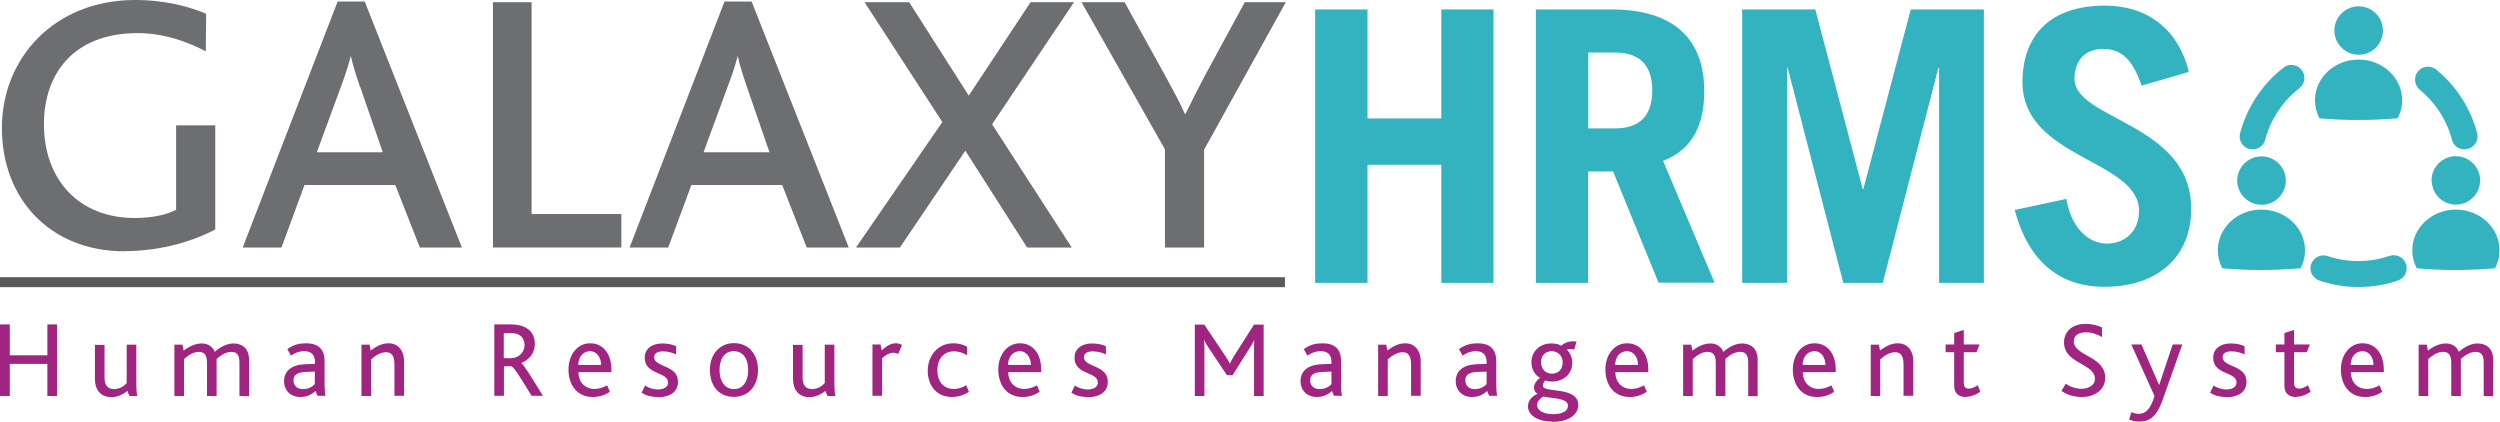 <?xml version="1.0" encoding="UTF-8"?>
<svg id="Layer_1" data-name="Layer 1" xmlns="http://www.w3.org/2000/svg" viewBox="0 0 145.65 24.56">
  <defs>
    <style>
      .cls-1 {
        fill: #9f2580;
      }

      .cls-2 {
        fill: #6d6e71;
      }

      .cls-3 {
        fill: #33b3c0;
      }

      .cls-4 {
        fill: #58595b;
      }
    </style>
  </defs>
  <path class="cls-2" d="m7.26,14.64C2.91,14.64.11,11.58.11,7.46S3.21,0,7.87,0c1.82,0,3.21.41,4.14.8l-.02,2.19c-1.04-.54-2.41-1.06-3.97-1.06-3.71,0-5.46,2.34-5.46,5.31,0,3.21,2.02,5.46,5.29,5.46,1.06,0,1.89-.2,2.41-.48v-4.92h2.28v6.07c-1.15.61-3.03,1.26-5.27,1.26"/>
  <path class="cls-2" d="m20.97,5.05c-.24-.71-.43-1.3-.52-1.76h-.02c-.13.5-.3,1.06-.56,1.74l-1.41,3.84h3.84l-1.32-3.82Zm3.49,9.37l-1.43-3.64h-5.29l-1.34,3.64h-2.26L19.67.09h1.58l5.66,14.33h-2.45Z"/>
  <polygon class="cls-2" points="28.72 14.42 28.72 .13 30.97 .13 30.97 12.47 36.2 12.47 36.2 14.42 28.72 14.42"/>
  <path class="cls-2" d="m43.51,5.05c-.24-.71-.43-1.3-.52-1.76h-.02c-.13.5-.3,1.06-.57,1.74l-1.41,3.84h3.84l-1.32-3.82Zm3.49,9.37l-1.43-3.64h-5.29l-1.35,3.64h-2.25L42.21.09h1.58l5.66,14.33h-2.45Z"/>
  <polygon class="cls-2" points="57.8 7.24 62.44 14.42 59.84 14.42 56.24 8.78 52.43 14.42 49.87 14.42 54.9 7.11 50.37 .13 52.97 .13 56.44 5.57 60.04 .13 62.57 .13 57.8 7.24"/>
  <path class="cls-2" d="m70.15,8.74v5.68h-2.28v-5.72L63.01.13h2.51l2.36,4.27c.37.69.85,1.54,1.15,2.23h.04c.33-.69.76-1.52,1.11-2.19l2.34-4.31h2.39l-4.77,8.61Z"/>
  <polyline class="cls-4" points="0 16.73 74.86 16.73 74.86 16.15 0 16.15"/>
  <polygon class="cls-1" points="2.76 23.07 2.76 21.2 .57 21.2 .57 23.07 0 23.07 0 18.9 .57 18.9 .57 20.7 2.76 20.7 2.76 18.9 3.32 18.9 3.32 23.07 2.76 23.07"/>
  <path class="cls-1" d="m7.54,23.07l-.12-.3c-.22.19-.56.37-.95.37s-.94-.21-.94-1.09v-1.96h.56v1.92c0,.45.2.66.56.66.33,0,.6-.2.73-.35v-2.24h.56v1.88c0,.78.02.98.06,1.11h-.45Z"/>
  <path class="cls-1" d="m13.95,23.07v-1.92c0-.37-.08-.65-.46-.65-.36,0-.65.22-.87.41,0,.04,0,.1,0,.15v2.01h-.56v-1.91c0-.37-.08-.66-.47-.66-.36,0-.64.22-.87.42v2.15h-.56v-2.99h.47l.07.35c.37-.29.73-.42,1.06-.42.37,0,.64.2.75.49.33-.3.74-.49,1.08-.49.47,0,.92.23.92.97v2.1h-.56Z"/>
  <path class="cls-1" d="m18.34,21.65l-.54.02c-.49.02-.7.18-.7.49,0,.28.18.51.55.51.35,0,.56-.16.69-.29v-.72Zm.16,1.41l-.12-.28c-.19.18-.47.35-.9.35-.51,0-.93-.35-.93-.93s.43-.95,1.22-.98l.58-.02v-.11c0-.46-.26-.63-.62-.63s-.61.14-.78.26l-.21-.38c.37-.27.71-.34,1.09-.34.62,0,1.08.26,1.08,1.04v1c0,.71.02.92.06,1.02h-.47Z"/>
  <path class="cls-1" d="m22.98,23.07v-1.81c0-.35-.06-.74-.49-.74-.33,0-.64.21-.87.42v2.13h-.56v-2.99h.47l.07.34c.34-.25.64-.42,1.06-.42s.88.3.88,1.06v2h-.56Z"/>
  <path class="cls-1" d="m29.74,19.4h-.39v1.47h.41c.46,0,.8-.35.8-.76,0-.38-.21-.71-.81-.71m1.22,3.66c-.66-1.07-1.02-1.69-1.19-1.72h-.42v1.72h-.56v-4.16h.95c1.01,0,1.41.51,1.41,1.14,0,.58-.38.95-.8,1.11h0c.15.08.61.84,1.27,1.91h-.66Z"/>
  <path class="cls-1" d="m34.37,20.46c-.42,0-.68.37-.68.8h1.33c0-.39-.22-.8-.65-.8m-.67,1.23c0,.53.34.97.94.97.26,0,.52-.09.73-.21l.16.37c-.26.2-.64.31-.99.31-.97,0-1.42-.76-1.42-1.6s.5-1.53,1.26-1.53,1.24.61,1.24,1.54v.14h-1.91Z"/>
  <path class="cls-1" d="m38.34,23.13c-.45,0-.75-.11-.96-.25l.2-.42c.16.11.43.23.75.23.35,0,.59-.15.59-.4,0-.66-1.36-.42-1.36-1.46,0-.45.35-.82,1.04-.82.33,0,.58.07.79.16v.48c-.22-.1-.45-.18-.77-.18-.29,0-.51.1-.51.34,0,.6,1.39.44,1.39,1.43,0,.64-.54.9-1.15.9"/>
  <path class="cls-1" d="m41.92,21.56c0,.66.32,1.11.84,1.11s.83-.45.83-1.11-.3-1.1-.84-1.1-.83.44-.83,1.1m1.83-1.16c.27.28.41.68.41,1.16s-.15.89-.42,1.17c-.25.25-.59.39-.99.39s-.72-.13-.96-.37c-.28-.28-.43-.7-.43-1.19s.15-.89.42-1.17c.25-.25.58-.4.98-.4s.75.15,1,.4"/>
  <path class="cls-1" d="m48.21,23.07l-.12-.3c-.22.19-.56.37-.95.37s-.94-.21-.94-1.09v-1.96h.56v1.92c0,.45.2.66.56.66.33,0,.6-.2.73-.35v-2.24h.56v1.88c0,.78.02.98.06,1.11h-.45Z"/>
  <path class="cls-1" d="m52.33,20.62c-.08-.04-.19-.07-.31-.07-.18,0-.44.13-.63.33v2.18h-.56v-2.99h.47l.07.34c.37-.34.61-.41.84-.41.14,0,.26.05.34.1l-.22.52Z"/>
  <path class="cls-1" d="m55.46,23.13c-.93,0-1.41-.71-1.41-1.53s.54-1.6,1.5-1.6c.32,0,.59.09.79.2v.5c-.2-.13-.45-.23-.78-.23-.59,0-.95.47-.95,1.1s.34,1.09.95,1.09c.31,0,.54-.1.73-.22l.16.39c-.23.15-.59.3-.98.3"/>
  <path class="cls-1" d="m59.41,20.46c-.42,0-.68.37-.68.8h1.33c0-.39-.22-.8-.65-.8m-.67,1.23c0,.53.34.97.94.97.26,0,.52-.09.73-.21l.16.37c-.26.2-.64.31-.99.31-.97,0-1.42-.76-1.42-1.6s.5-1.53,1.26-1.53,1.24.61,1.24,1.54v.14h-1.91Z"/>
  <path class="cls-1" d="m63.38,23.13c-.45,0-.75-.11-.96-.25l.2-.42c.16.11.43.23.75.23.35,0,.59-.15.59-.4,0-.66-1.36-.42-1.36-1.46,0-.45.35-.82,1.04-.82.33,0,.58.07.79.16v.48c-.22-.1-.45-.18-.77-.18-.29,0-.51.1-.51.34,0,.6,1.39.44,1.39,1.43,0,.64-.54.9-1.15.9"/>
  <path class="cls-1" d="m73.06,23.07v-2.83c0-.15,0-.25.01-.44h0c-.07.17-.16.31-.23.42l-1.03,1.64h-.33l-1.1-1.65c-.07-.11-.15-.22-.23-.41h-.01c.03.2.03.29.03.44v2.83h-.56v-4.16h.55l1.26,1.88c.11.17.18.28.23.39h.01c.05-.11.1-.22.21-.4l1.19-1.87h.56v4.16h-.56Z"/>
  <path class="cls-1" d="m77.56,21.65l-.54.02c-.49.02-.69.18-.69.49,0,.28.18.51.55.51.35,0,.56-.16.69-.29v-.72Zm.16,1.41l-.12-.28c-.19.18-.47.35-.9.35-.51,0-.93-.35-.93-.93s.43-.95,1.22-.98l.58-.02v-.11c0-.46-.26-.63-.62-.63s-.61.14-.78.26l-.21-.38c.37-.27.71-.34,1.09-.34.62,0,1.08.26,1.08,1.04v1c0,.71.02.92.06,1.02h-.47Z"/>
  <path class="cls-1" d="m82.21,23.07v-1.81c0-.35-.06-.74-.49-.74-.33,0-.64.21-.87.42v2.13h-.56v-2.99h.47l.07.34c.34-.25.64-.42,1.06-.42s.88.3.88,1.06v2h-.56Z"/>
  <path class="cls-1" d="m86.6,21.65l-.54.02c-.49.02-.69.18-.69.49,0,.28.18.51.55.51.35,0,.56-.16.69-.29v-.72Zm.16,1.41l-.12-.28c-.19.18-.47.35-.9.35-.51,0-.93-.35-.93-.93s.43-.95,1.22-.98l.58-.02v-.11c0-.46-.26-.63-.62-.63s-.61.14-.78.26l-.21-.38c.37-.27.71-.34,1.09-.34.62,0,1.08.26,1.08,1.04v1c0,.71.02.92.06,1.02h-.47Z"/>
  <path class="cls-1" d="m89.78,21.1c0,.38.25.67.63.67.36,0,.63-.23.63-.66,0-.37-.26-.65-.64-.65-.36,0-.62.25-.62.64m.14,2c-.14.09-.37.24-.37.5,0,.29.35.53.92.53s.88-.19.88-.49c0-.49-1.06-.42-1.43-.54m.51,1.46c-.9,0-1.41-.4-1.41-.89,0-.33.23-.58.56-.73-.16-.09-.21-.23-.21-.37,0-.16.11-.37.35-.56-.32-.17-.5-.53-.5-.91,0-.61.48-1.09,1.15-1.09.23,0,.4.03.54.11.04.02.05.01.08,0,.16-.15.46-.28.86-.22l-.14.47c-.16-.04-.31-.05-.43,0,.2.2.32.45.32.77,0,.65-.5,1.09-1.19,1.09-.15,0-.27-.02-.39-.06-.07.1-.13.18-.13.31,0,.44,2.06,0,2.06,1.12,0,.5-.47.98-1.54.98"/>
  <path class="cls-1" d="m94.78,20.46c-.42,0-.68.37-.68.8h1.33c0-.39-.21-.8-.65-.8m-.67,1.23c0,.53.34.97.94.97.26,0,.52-.09.73-.21l.16.37c-.26.2-.64.31-.99.31-.97,0-1.42-.76-1.42-1.6s.5-1.53,1.26-1.53,1.24.61,1.24,1.54v.14h-1.91Z"/>
  <path class="cls-1" d="m101.85,23.07v-1.92c0-.37-.08-.65-.46-.65-.36,0-.65.22-.87.41,0,.04,0,.1,0,.15v2.01h-.56v-1.91c0-.37-.08-.66-.47-.66-.36,0-.64.22-.87.42v2.15h-.56v-2.99h.47l.07.35c.37-.29.73-.42,1.05-.42.37,0,.64.2.75.49.33-.3.74-.49,1.08-.49.47,0,.92.23.92.97v2.1h-.56Z"/>
  <path class="cls-1" d="m105.7,20.46c-.42,0-.68.37-.68.8h1.33c0-.39-.21-.8-.65-.8m-.67,1.23c0,.53.34.97.94.97.26,0,.52-.09.73-.21l.16.37c-.26.2-.64.31-.99.31-.97,0-1.42-.76-1.42-1.6s.5-1.53,1.26-1.53,1.24.61,1.24,1.54v.14h-1.91Z"/>
  <path class="cls-1" d="m110.9,23.07v-1.81c0-.35-.06-.74-.49-.74-.33,0-.64.21-.87.42v2.13h-.55v-2.99h.47l.07.34c.34-.25.64-.42,1.06-.42s.88.3.88,1.06v2h-.56Z"/>
  <path class="cls-1" d="m114.53,23.13c-.47,0-.68-.26-.68-.66v-1.95h-.5v-.45h.5v-.67l.56-.18v.85h.92l-.18.45h-.74v1.76c0,.25.09.36.29.36s.4-.11.52-.2l.16.38c-.25.18-.58.3-.86.3"/>
  <path class="cls-1" d="m121.29,23.13c-.56,0-.94-.18-1.19-.35l.25-.43c.18.13.51.3.92.3.36,0,.78-.17.78-.58,0-.68-1-.82-1.51-1.38-.18-.19-.29-.43-.29-.75,0-.59.45-1.07,1.25-1.07.44,0,.76.11.96.21v.56c-.26-.16-.59-.28-.93-.28-.39,0-.71.16-.71.52,0,.87,1.83.86,1.83,2.13,0,.68-.59,1.12-1.36,1.12"/>
  <path class="cls-1" d="m126,23.29c-.39,1.09-.85,1.27-1.36,1.27-.26,0-.44-.05-.6-.12l.14-.43c.13.06.26.1.45.1.35,0,.67-.27.89-1.04l-1.35-3h.59l1.02,2.34h.02l.78-2.34h.56l-1.14,3.21Z"/>
  <path class="cls-1" d="m129.72,23.13c-.45,0-.75-.11-.96-.25l.2-.42c.16.11.43.23.75.23.35,0,.59-.15.59-.4,0-.66-1.36-.42-1.36-1.46,0-.45.35-.82,1.04-.82.34,0,.58.07.79.16v.48c-.22-.1-.45-.18-.77-.18-.29,0-.51.1-.51.34,0,.6,1.39.44,1.39,1.43,0,.64-.54.9-1.15.9"/>
  <path class="cls-1" d="m133.77,23.13c-.47,0-.68-.26-.68-.66v-1.95h-.5v-.45h.5v-.67l.56-.18v.85h.92l-.18.45h-.74v1.76c0,.25.09.36.29.36s.4-.11.52-.2l.16.38c-.25.18-.58.3-.86.3"/>
  <path class="cls-1" d="m137.63,20.46c-.42,0-.68.37-.68.8h1.33c0-.39-.21-.8-.65-.8m-.67,1.23c0,.53.34.97.94.97.26,0,.52-.09.73-.21l.16.37c-.26.2-.64.31-.99.31-.97,0-1.42-.76-1.42-1.6s.5-1.53,1.26-1.53,1.24.61,1.24,1.54v.14h-1.91Z"/>
  <path class="cls-1" d="m144.7,23.07v-1.92c0-.37-.08-.65-.46-.65-.36,0-.65.22-.87.41,0,.04,0,.1,0,.15v2.01h-.56v-1.91c0-.37-.08-.66-.47-.66-.36,0-.64.22-.87.42v2.15h-.56v-2.99h.47l.07.35c.37-.29.73-.42,1.05-.42.37,0,.64.2.75.49.33-.3.74-.49,1.08-.49.47,0,.92.23.92.97v2.1h-.56Z"/>
  <polygon class="cls-3" points="76.62 16.48 76.62 .55 79.67 .55 79.67 6.9 83.97 6.9 83.97 .55 87.01 .55 87.01 16.48 83.97 16.48 83.97 9.6 79.67 9.6 79.67 16.48 76.62 16.48"/>
  <path class="cls-3" d="m92.53,7.48h1.57c1.35,0,2.16-.66,2.16-2.21s-.82-2.21-2.16-2.21h-1.57v4.41Zm4.1,9l-2.65-6.49h-1.46v6.49h-3.04V.55h4.41c3.66,0,5.4,1.76,5.4,4.76,0,1.99-.71,3.42-2.4,4.06l3,7.1h-3.26Z"/>
  <polygon class="cls-3" points="101.5 16.48 101.5 .55 105.76 .55 108.52 11.01 108.56 11.01 111.32 .55 115.58 .55 115.58 16.48 112.97 16.48 112.97 3.95 112.93 3.95 109.69 16.48 107.39 16.48 104.15 3.95 104.11 3.95 104.11 16.48 101.5 16.48"/>
  <path class="cls-3" d="m124.77,4.99c-.51-1.5-1.17-2.14-2.23-2.14s-1.68.66-1.68,1.74c0,2.4,6.8,2.58,6.8,7.57,0,2.74-1.88,4.55-5.07,4.55-2.47,0-4.39-1.35-5.21-4.48l3-.64c.35,1.92,1.46,2.6,2.36,2.6,1.06,0,1.88-.71,1.88-1.9,0-3-6.79-3.04-6.79-7.5,0-2.74,1.63-4.46,4.79-4.46,2.71,0,4.37,1.61,4.9,3.86l-2.73.79Z"/>
  <path class="cls-3" d="m131.76,11.93c.78,0,1.41-.63,1.41-1.41,0-.37-.14-.7-.37-.95-.26-.28-.63-.46-1.04-.46h-.06c-.75.03-1.36.65-1.36,1.41s.63,1.41,1.41,1.41m0,.28c-1.4,0-2.54,1.06-2.54,2.37,0,.38.09.73.26,1.05.74.07,1.5.1,2.28.1s1.55-.04,2.28-.1c.17-.32.26-.67.26-1.05,0-1.31-1.14-2.37-2.54-2.37m5.67-9.02c.78,0,1.41-.63,1.41-1.41,0-.37-.14-.7-.37-.95-.26-.28-.63-.46-1.04-.46h-.06c-.75.03-1.36.65-1.36,1.41s.63,1.41,1.41,1.41m0,.28c-1.4,0-2.54,1.06-2.54,2.37,0,.38.09.73.26,1.05.74.07,1.5.1,2.28.1s1.55-.04,2.28-.1c.17-.32.26-.67.26-1.05,0-1.31-1.14-2.37-2.54-2.37m7.95,12.16c.17-.32.26-.67.26-1.05,0-1.31-1.14-2.37-2.54-2.37s-2.54,1.06-2.54,2.37c0,.38.09.73.26,1.05.74.07,1.5.1,2.28.1s1.55-.04,2.28-.1m-3.69-5.12c0,.78.63,1.41,1.41,1.41s1.41-.63,1.41-1.41c0-.37-.14-.7-.37-.95-.26-.28-.63-.46-1.04-.46h-.06c-.75.03-1.36.65-1.36,1.41m-7.02,4.89c-.12.39.09.8.47.94.72.25,1.5.38,2.3.38s1.58-.13,2.3-.38c.38-.13.59-.55.47-.94-.13-.41-.56-.63-.97-.49-.57.19-1.17.3-1.8.3s-1.23-.1-1.8-.29c-.4-.14-.84.08-.97.49m9.68-7.65c-.39-1.48-1.24-2.77-2.39-3.71-.32-.26-.79-.21-1.05.1-.27.32-.23.8.09,1.07.9.74,1.58,1.76,1.88,2.92.06.23.23.43.46.51h0c.57.22,1.16-.3,1.01-.89m-12.81.89h0c-.58.22-1.16-.3-1-.9.41-1.53,1.31-2.87,2.53-3.81.37-.29.91-.17,1.13.25.17.33.08.73-.21.95-.96.75-1.67,1.8-1.99,3-.06.24-.23.43-.46.51"/>
</svg>